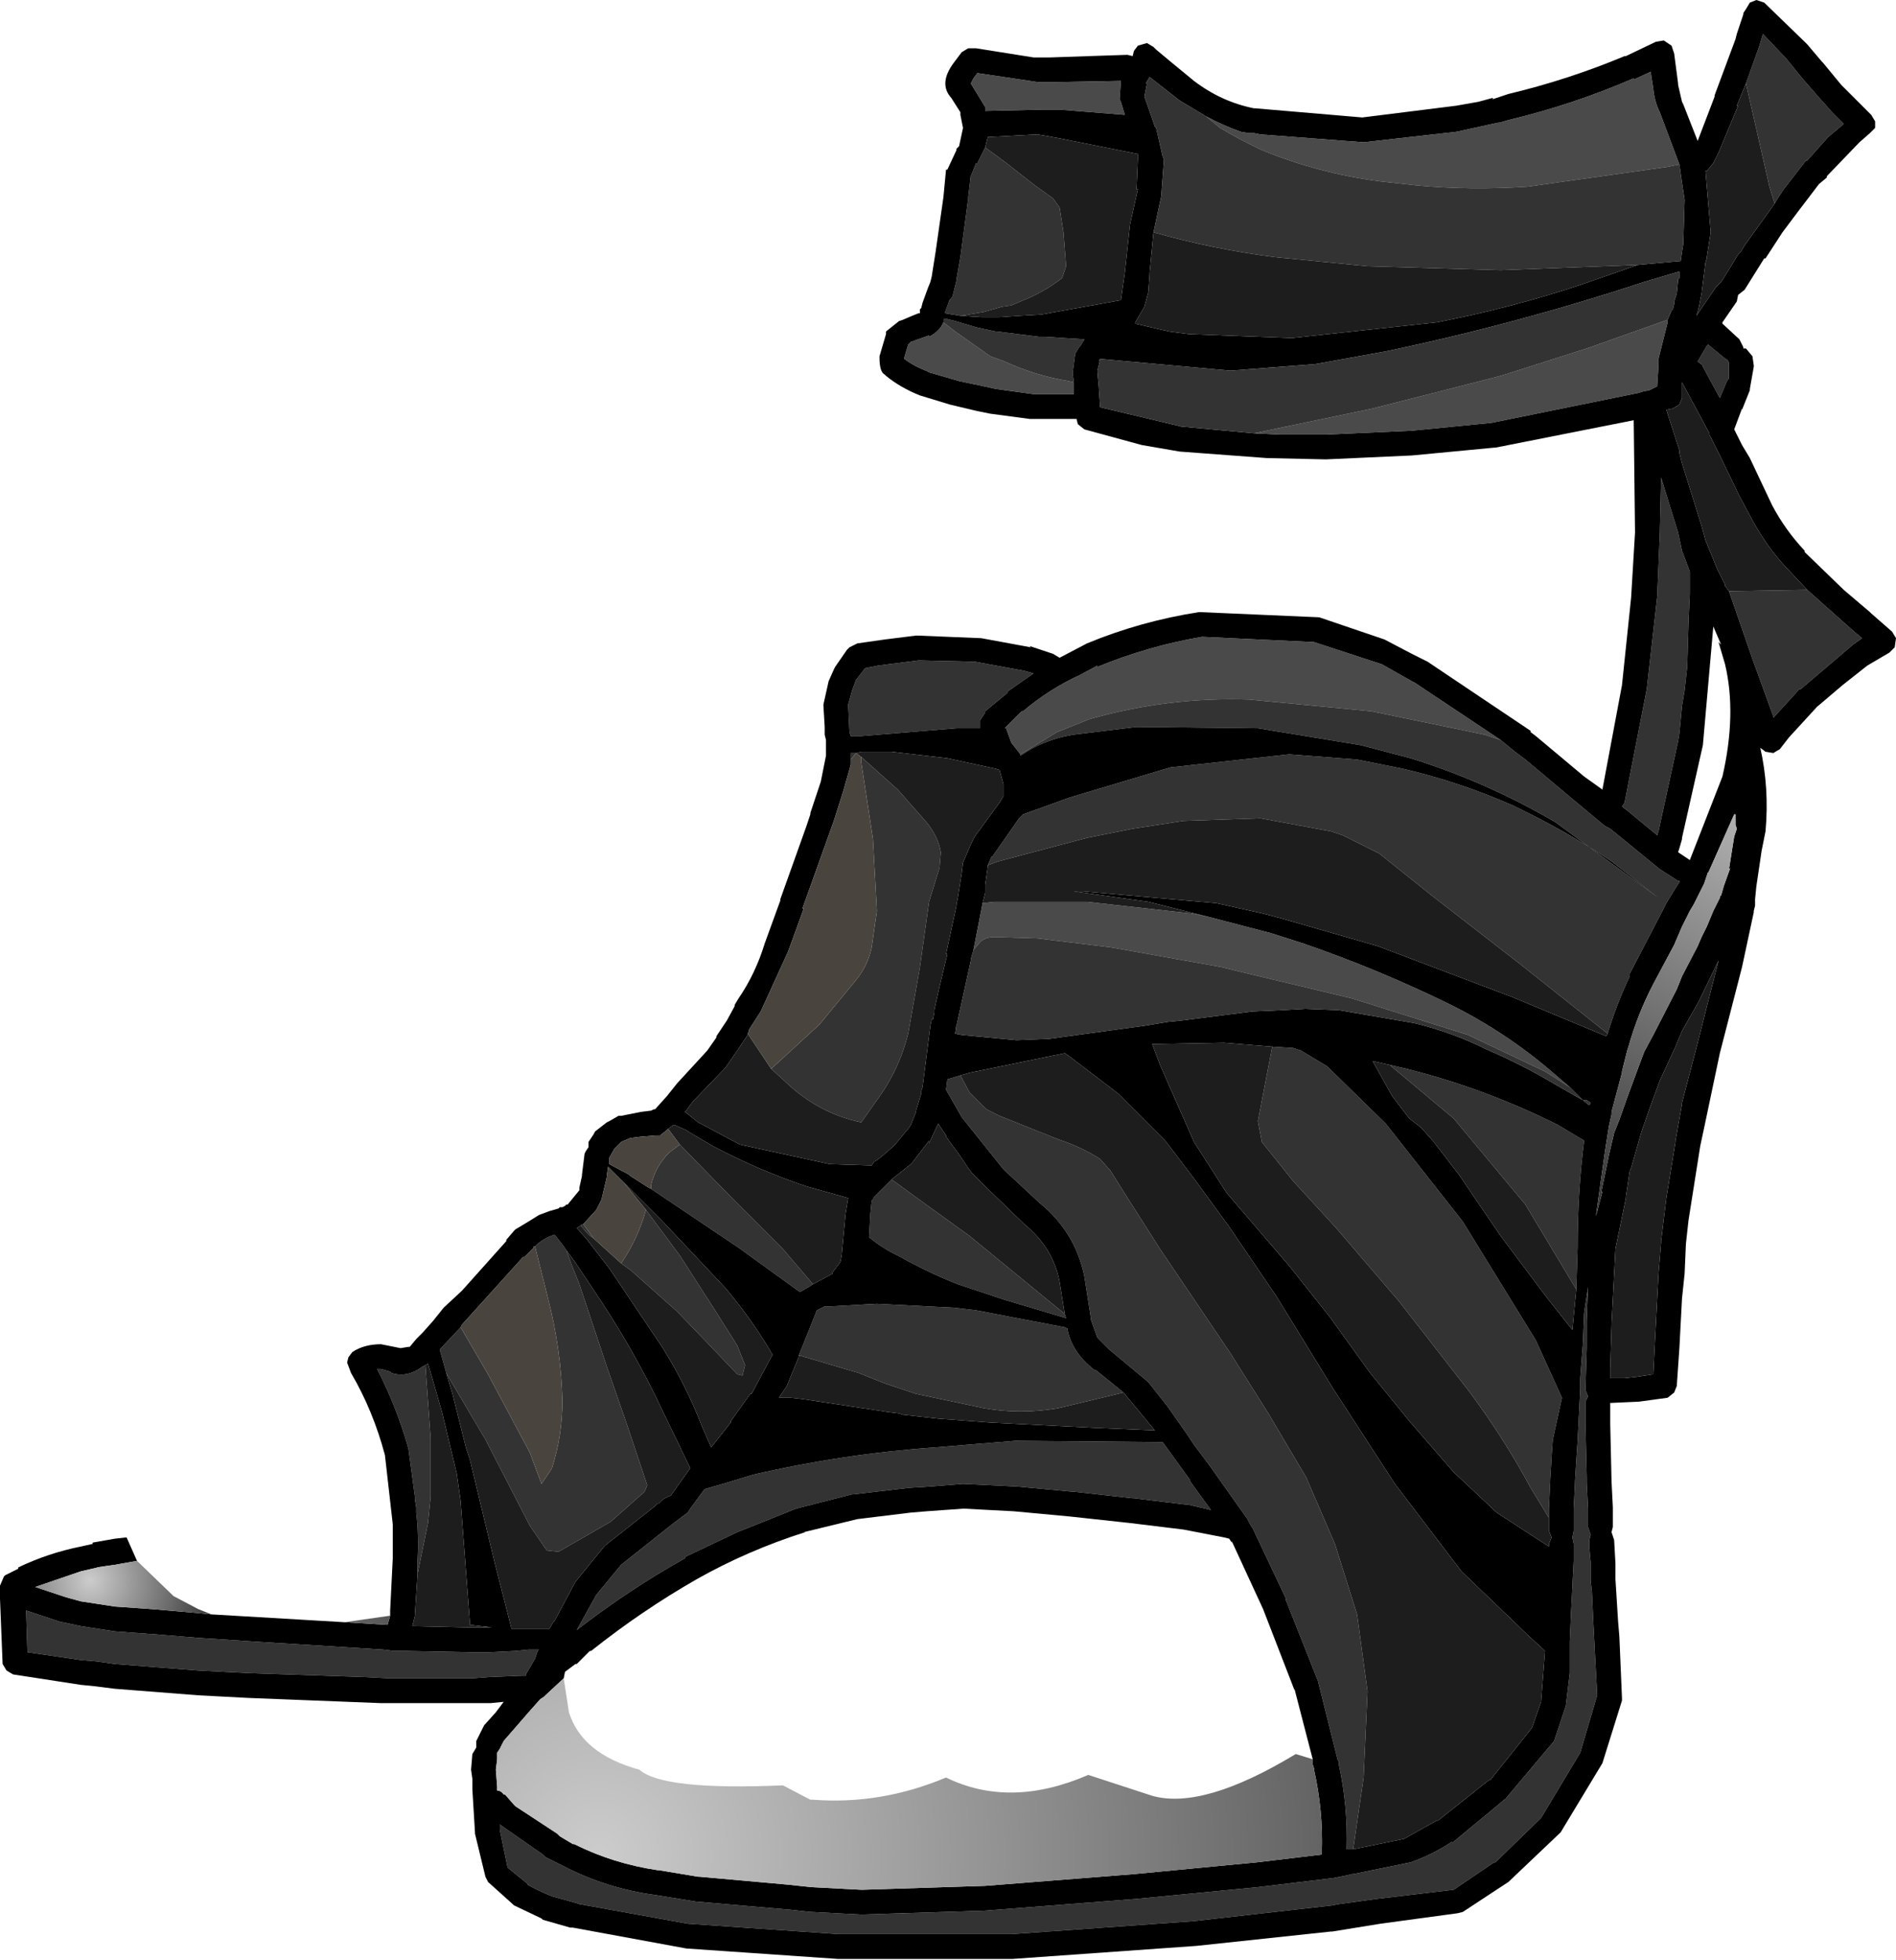 <?xml version="1.0" encoding="UTF-8" standalone="no"?>
<svg xmlns:xlink="http://www.w3.org/1999/xlink" height="75.1px" width="72.65px" xmlns="http://www.w3.org/2000/svg">
  <g transform="matrix(1.0, 0.0, 0.0, 1.0, 36.3, 37.55)">
    <path d="M-15.8 10.2 Q-15.5 9.9 -15.05 9.75 L-14.7 10.2 -14.6 10.35 -14.4 10.9 -14.1 11.65 -13.05 14.8 -12.25 17.1 -11.5 19.35 -11.6 19.6 -12.9 20.75 -14.9 21.9 -15.35 21.85 -16.0 20.9 -17.7 17.6 -19.0 15.4 -19.2 15.05 -19.45 14.15 -18.65 13.3 -17.6 15.1 -16.0 18.1 -15.55 19.3 -15.15 18.7 Q-14.75 17.45 -14.75 16.1 -14.8 14.15 -15.3 12.2 L-15.8 10.2 M-20.3 22.75 L-20.3 22.2 Q-20.25 21.25 -20.35 20.4 L-20.35 20.2 -20.4 19.9 -20.4 19.85 -20.4 19.8 -20.65 17.95 Q-21.1 16.35 -21.85 14.9 L-21.7 14.9 -21.35 15.0 -21.3 15.05 Q-20.7 15.25 -20.1 14.8 L-20.0 14.75 -19.8 17.55 -19.8 19.8 -19.9 20.8 -20.3 22.75 M-25.65 25.4 L-25.6 25.4 -21.6 25.65 -21.2 25.7 -20.75 25.7 -18.25 25.75 -17.55 25.75 -16.55 25.7 -16.05 25.65 -15.65 25.65 -15.7 25.7 -15.8 26.0 -16.15 26.6 -16.15 26.65 -16.3 26.65 -17.55 26.7 -18.2 26.75 -20.3 26.75 -21.4 26.75 -22.35 26.7 -26.75 26.55 -28.7 26.45 -31.9 26.2 -32.6 26.1 -33.2 26.05 -35.25 25.75 -35.3 24.15 -33.95 24.6 -33.9 24.6 -33.2 24.75 -31.9 24.95 -30.55 25.05 -30.5 25.05 -28.7 25.2 -25.65 25.4 M-17.15 32.35 L-15.5 33.5 -15.45 33.55 -15.4 33.6 -14.7 33.95 Q-13.05 34.8 -11.2 35.05 L-9.65 35.3 -6.2 35.6 -6.15 35.6 -5.25 35.7 -5.2 35.7 -3.3 35.8 1.45 35.65 7.25 35.2 11.9 34.75 14.8 34.4 15.3 34.3 15.5 34.25 15.55 34.25 17.75 33.8 Q18.6 33.5 19.35 33.0 L19.35 33.05 21.4 31.35 23.25 29.15 23.7 27.8 23.85 26.55 23.85 25.35 23.9 24.2 23.95 23.25 23.95 23.2 24.0 22.25 24.0 22.1 24.0 22.0 24.0 21.6 23.95 21.35 24.0 21.1 24.0 20.25 24.05 19.25 24.05 19.2 24.1 18.4 24.15 17.65 24.25 15.65 24.25 15.6 24.25 15.3 24.25 15.25 24.35 13.95 24.4 12.75 24.55 11.75 24.5 13.05 24.5 13.2 24.5 14.1 24.45 15.7 24.55 15.95 24.45 16.15 24.45 17.0 24.5 19.05 24.5 19.2 24.5 19.25 24.55 20.25 24.55 20.3 24.55 20.95 24.65 21.25 24.6 21.45 24.6 21.75 24.65 22.3 24.65 22.65 24.65 22.95 24.65 23.0 24.7 23.45 24.75 24.55 24.9 27.4 24.25 29.6 22.75 32.1 21.0 33.8 20.95 33.8 19.4 34.85 16.45 35.2 15.0 35.4 14.75 35.45 9.45 36.05 2.45 36.55 -4.15 36.55 -9.95 36.15 -14.1 35.4 -14.25 35.35 -15.15 35.1 Q-15.65 34.9 -16.1 34.65 L-16.05 34.65 -16.85 34.0 -17.15 32.55 -17.15 32.35 M30.6 -34.35 L31.1 -35.75 31.25 -36.25 32.15 -35.3 32.8 -34.5 33.5 -33.7 33.55 -33.65 33.9 -33.25 34.35 -32.8 33.75 -32.3 32.95 -31.4 32.9 -31.4 32.05 -30.3 31.85 -30.0 31.7 -29.75 31.5 -30.4 30.6 -34.35 M29.15 -24.35 L29.75 -23.85 29.9 -23.75 29.95 -23.65 29.95 -23.55 29.95 -23.5 29.95 -23.35 29.95 -23.05 29.9 -23.0 29.85 -22.9 29.6 -22.3 28.95 -23.5 28.95 -23.55 28.75 -23.7 29.1 -24.3 29.15 -24.35 M32.95 -14.95 L34.75 -13.35 35.05 -13.1 34.7 -12.85 33.7 -12.0 32.7 -11.15 32.65 -11.15 31.65 -10.05 31.65 -10.1 30.85 -12.3 29.95 -14.9 32.95 -14.95 M28.45 -15.65 L28.45 -14.8 28.4 -13.7 28.35 -12.0 28.25 -11.1 28.15 -10.5 28.05 -9.45 28.0 -9.15 27.25 -5.7 27.2 -5.55 26.05 -6.5 25.85 -6.65 25.95 -6.8 26.8 -11.15 27.2 -14.7 27.3 -17.1 27.35 -19.25 28.0 -17.15 28.15 -16.45 28.45 -15.65 M21.2 -9.2 L21.75 -8.75 22.15 -8.45 24.0 -6.9 25.2 -5.9 25.4 -5.8 27.3 -4.25 28.0 -3.8 28.05 -3.8 28.05 -3.75 27.95 -3.6 27.55 -2.95 27.5 -2.85 27.4 -2.65 26.15 -0.25 26.15 -0.15 Q25.65 0.9 25.3 2.05 L21.9 -0.65 18.55 -3.25 16.55 -4.85 15.15 -5.55 14.7 -5.7 12.0 -6.2 9.05 -6.1 7.1 -5.8 5.35 -5.45 1.95 -4.55 1.55 -4.4 1.7 -4.75 1.7 -4.7 2.75 -6.2 2.9 -6.35 4.7 -7.0 8.55 -8.15 13.1 -8.65 15.7 -8.45 17.45 -8.1 Q19.6 -7.6 21.65 -6.7 23.65 -5.75 25.45 -4.55 L27.25 -3.15 23.3 -6.05 Q20.65 -7.6 17.75 -8.5 L15.85 -9.0 11.9 -9.65 7.25 -9.7 4.8 -9.4 4.55 -9.35 Q3.85 -9.2 3.2 -8.85 L2.8 -8.6 2.8 -8.65 3.05 -8.8 4.2 -9.5 5.45 -10.0 Q8.45 -10.85 11.55 -10.75 L16.25 -10.3 20.6 -9.4 21.2 -9.2 M24.35 4.6 L24.5 4.6 24.65 4.7 24.6 4.8 24.35 4.6 M16.95 3.25 L17.4 3.35 Q20.5 4.1 23.4 5.55 L24.4 6.15 Q24.15 8.1 24.15 10.25 L24.1 11.85 22.15 8.6 19.4 5.3 16.95 3.25 M0.5 -25.45 L-0.1 -25.55 0.1 -26.1 0.1 -26.05 0.2 -26.2 0.35 -26.8 0.35 -26.85 0.5 -27.7 0.8 -29.95 0.8 -30.0 0.9 -30.85 0.9 -30.8 1.1 -31.3 1.15 -31.3 1.45 -31.9 2.2 -31.35 3.35 -30.45 4.05 -29.95 4.3 -29.6 4.45 -28.65 4.55 -27.35 4.4 -26.9 Q3.7 -26.35 2.8 -26.0 L2.45 -25.85 2.1 -25.8 1.4 -25.6 1.1 -25.55 0.5 -25.45 M-0.15 -25.2 L-0.15 -25.25 -0.15 -25.3 -0.1 -25.35 0.3 -25.25 1.15 -25.0 1.85 -24.85 1.9 -24.85 3.5 -24.65 3.7 -24.65 5.25 -24.55 5.1 -24.3 5.05 -24.25 4.9 -24.0 4.8 -23.25 4.85 -22.9 4.65 -22.95 Q3.4 -23.15 2.2 -23.7 L1.65 -23.9 0.3 -24.85 -0.15 -25.2 M-1.1 -12.25 L1.05 -12.2 2.95 -11.85 3.3 -11.75 2.3 -11.05 2.3 -11.0 1.45 -10.3 1.45 -10.25 1.25 -9.95 1.25 -9.65 0.5 -9.65 0.35 -9.65 -3.3 -9.35 -3.65 -9.35 -3.7 -9.35 -3.75 -9.5 -3.8 -10.55 -3.65 -11.1 -3.5 -11.5 -3.15 -11.95 -2.65 -12.05 -1.1 -12.25 M-3.7 -8.45 L-3.7 -8.7 -3.5 -8.7 -3.7 -8.45 M-3.3 -8.55 L-1.9 -7.3 -0.8 -6.05 Q-0.35 -5.5 -0.25 -4.9 L-0.3 -4.3 -0.7 -3.0 -1.05 -0.5 -1.5 2.05 Q-1.85 3.45 -2.7 4.6 L-3.3 5.45 Q-4.95 5.1 -6.2 3.9 L-6.75 3.4 -4.9 1.7 -3.5 0.0 Q-3.05 -0.55 -2.9 -1.25 L-2.7 -2.65 -2.85 -5.4 -3.3 -8.35 -3.3 -8.55 M-5.15 11.65 L-5.3 11.75 -5.65 11.95 -8.0 10.25 -11.35 8.0 -11.35 7.85 Q-11.2 7.15 -10.65 6.6 L-10.25 6.3 -8.25 8.35 -6.3 10.3 -5.15 11.65 M-14.05 9.4 L-14.0 9.35 -13.95 9.35 -13.55 9.9 -13.75 9.75 -14.05 9.4 M-12.5 10.85 Q-11.85 9.9 -11.55 8.8 L-10.25 10.55 -8.9 12.65 -8.05 14.0 -7.75 14.75 -7.85 15.15 -8.05 15.1 -9.1 14.0 -10.35 12.7 -12.15 11.1 -12.5 10.85 M4.5 12.8 L4.55 12.95 2.2 12.25 0.4 11.65 Q-0.75 11.2 -1.9 10.55 -2.45 10.3 -3.0 9.85 L-2.95 8.95 -2.9 8.45 -2.85 8.4 -2.8 8.3 -2.2 7.7 -2.15 7.65 -2.05 7.7 -0.95 8.5 0.85 9.8 4.45 12.75 4.5 12.8 M0.5 3.65 L0.85 4.3 1.5 4.95 2.0 5.2 4.25 6.1 Q5.15 6.4 5.85 6.85 L6.25 7.3 6.75 8.1 8.15 10.3 10.85 14.3 12.3 16.6 13.75 19.05 14.85 21.6 15.7 24.3 16.1 27.25 15.95 30.55 15.55 33.3 15.4 33.3 15.3 33.3 Q15.35 31.65 15.0 30.05 L15.0 29.95 14.95 29.85 14.2 26.85 12.95 23.7 13.0 23.75 11.7 21.0 11.6 20.85 11.55 20.75 11.5 20.65 10.05 18.6 9.45 17.8 9.15 17.35 8.45 16.35 7.7 15.4 6.2 14.15 5.75 13.7 5.55 13.15 5.5 13.0 5.5 12.95 5.25 11.35 Q4.9 9.65 3.55 8.55 L2.15 7.25 0.75 5.5 0.55 5.25 -0.05 4.2 0.0 3.8 0.5 3.65 M12.45 2.55 L13.25 2.6 13.55 2.7 14.55 3.3 16.8 5.5 19.75 9.25 22.55 13.8 23.55 16.0 23.2 17.6 23.15 18.3 23.15 18.35 23.1 19.15 23.1 19.2 23.05 20.25 23.05 20.6 22.35 19.45 Q21.3 17.5 19.95 15.7 L17.3 12.3 14.9 9.5 13.25 7.7 12.05 6.2 11.9 5.4 12.45 2.55 M-5.7 14.4 L-5.0 12.65 -4.9 12.6 -4.7 12.5 -4.5 12.5 -2.7 12.4 0.25 12.55 1.1 12.65 4.5 13.3 4.6 13.35 Q4.75 14.25 5.65 14.95 L5.7 14.95 6.75 15.8 4.25 16.4 Q2.8 16.65 1.4 16.4 L-1.2 15.85 -2.4 15.45 -3.4 15.05 -5.6 14.4 -5.7 14.4 M4.8 19.6 L2.65 19.4 0.6 19.3 -0.65 19.4 -1.45 19.45 -3.6 19.7 -3.65 19.7 -5.8 20.25 -8.05 21.15 -10.05 22.1 -10.05 22.15 Q-12.2 23.35 -14.2 24.9 L-13.45 23.55 -12.5 22.4 -10.55 20.85 -9.95 20.4 -9.85 20.25 -9.45 19.7 -9.3 19.5 -8.6 19.3 -7.45 18.95 Q-4.0 18.15 -0.45 17.9 L2.6 17.65 8.25 17.7 9.3 19.15 9.3 19.2 10.1 20.3 9.25 20.1 9.2 20.1 7.15 19.85 7.1 19.85 4.85 19.6 4.8 19.6" fill="#333333" fill-rule="evenodd" stroke="none"/>
    <path d="M-21.35 24.35 L-21.35 24.15 -21.25 22.15 -21.25 20.85 -21.55 18.2 Q-22.0 16.5 -22.85 15.05 L-23.0 14.65 -22.95 14.45 -22.8 14.25 Q-22.35 13.95 -21.7 13.95 L-20.95 14.1 -20.65 14.05 -20.6 14.05 -20.35 13.75 -20.3 13.7 -20.1 13.5 -19.7 13.05 -19.3 12.55 -18.6 11.9 -16.9 10.0 -16.9 9.95 -16.6 9.6 -16.55 9.55 -16.05 9.25 -15.65 9.0 -15.25 8.85 -14.9 8.75 -14.85 8.7 -14.75 8.7 -14.65 8.65 -14.6 8.6 -14.55 8.6 -14.1 8.05 -14.1 7.95 -14.0 7.5 -14.0 7.45 -13.9 6.65 -13.85 6.55 -13.75 6.4 -13.75 6.2 -13.55 5.9 -13.5 5.8 -13.05 5.45 -12.95 5.4 -12.6 5.2 -12.5 5.2 -11.75 5.05 -11.35 5.0 -11.25 4.95 -11.2 4.95 -10.75 4.45 -10.35 3.95 -9.2 2.7 -8.85 2.2 -8.85 2.15 -8.45 1.55 -8.15 1.0 -8.15 0.95 -8.0 0.7 Q-7.35 -0.25 -7.0 -1.4 L-6.4 -3.05 -6.4 -3.1 -5.4 -5.9 -5.25 -6.35 -5.25 -6.4 -4.85 -7.6 -4.65 -8.6 -4.65 -8.7 -4.65 -9.2 -4.7 -9.4 -4.7 -9.7 -4.75 -10.55 -4.55 -11.45 -4.35 -11.9 -4.3 -12.0 -3.85 -12.65 -3.8 -12.7 -3.75 -12.75 -3.45 -12.9 -2.4 -13.05 -1.2 -13.2 -1.15 -13.2 1.3 -13.1 3.2 -12.75 3.15 -12.8 4.05 -12.5 4.3 -12.35 5.35 -12.9 Q7.4 -13.75 9.65 -14.1 L14.25 -13.9 16.75 -13.05 17.8 -12.5 18.4 -12.2 22.35 -9.55 22.35 -9.5 22.55 -9.35 24.4 -7.8 25.1 -7.3 25.85 -11.3 26.2 -14.65 26.35 -17.15 26.3 -21.45 21.0 -20.4 20.95 -20.4 17.8 -20.1 14.5 -19.95 12.25 -20.0 8.9 -20.25 7.45 -20.5 5.25 -21.1 5.0 -21.3 4.95 -21.5 4.9 -21.5 3.85 -21.5 3.15 -21.5 1.65 -21.7 1.15 -21.8 0.1 -22.05 -1.05 -22.4 Q-1.8 -22.7 -2.35 -23.15 L-2.4 -23.2 Q-2.6 -23.3 -2.6 -23.85 L-2.6 -23.9 -2.35 -24.75 -2.35 -24.85 -1.85 -25.25 -1.7 -25.3 -1.35 -25.45 -1.1 -25.55 -1.05 -25.55 -1.05 -25.7 -1.0 -25.75 -0.95 -25.95 -0.75 -26.5 -0.65 -26.75 -0.6 -26.95 -0.45 -27.9 -0.15 -30.0 -0.05 -31.05 0.0 -31.05 0.35 -31.8 0.35 -31.85 0.45 -31.95 0.6 -32.65 0.5 -33.15 0.5 -33.25 0.15 -33.8 Q-0.35 -34.35 0.25 -35.15 L0.55 -35.55 0.8 -35.7 1.1 -35.7 3.3 -35.35 3.95 -35.35 6.9 -35.45 7.1 -35.4 7.15 -35.6 7.3 -35.8 7.65 -35.9 7.9 -35.75 8.0 -35.65 8.6 -35.15 9.45 -34.45 Q10.5 -33.65 11.75 -33.4 L11.8 -33.4 15.9 -33.05 19.5 -33.5 20.35 -33.65 20.9 -33.8 20.9 -33.75 21.5 -33.95 Q23.8 -34.5 25.95 -35.4 L26.0 -35.4 27.15 -35.95 27.45 -36.0 27.75 -35.8 27.85 -35.5 28.0 -34.35 28.0 -34.3 28.15 -33.65 28.2 -33.55 28.75 -32.15 29.4 -33.85 29.4 -33.9 30.2 -36.05 30.25 -36.25 30.5 -37.0 30.5 -37.05 30.6 -37.2 30.75 -37.45 31.0 -37.55 31.3 -37.45 32.9 -35.9 32.95 -35.85 33.5 -35.2 33.55 -35.15 34.25 -34.3 35.4 -33.15 35.55 -32.9 35.55 -32.65 35.35 -32.45 34.95 -32.1 33.7 -30.8 33.7 -30.75 33.4 -30.5 32.6 -29.45 32.0 -28.65 31.35 -27.65 31.3 -27.65 30.55 -26.45 30.3 -26.25 30.25 -26.0 29.7 -25.2 29.7 -25.15 30.35 -24.55 30.5 -24.25 30.5 -24.2 30.6 -24.2 30.85 -23.9 30.9 -23.55 30.9 -23.5 30.75 -22.65 30.75 -22.6 30.45 -21.85 30.45 -21.9 30.15 -21.1 30.45 -20.5 30.75 -20.0 31.6 -18.2 Q32.1 -17.25 32.85 -16.45 L32.85 -16.4 34.35 -14.95 35.35 -14.1 35.4 -14.05 36.2 -13.35 36.35 -13.1 36.3 -12.75 36.1 -12.55 35.25 -12.05 34.3 -11.3 33.3 -10.45 33.35 -10.5 32.25 -9.3 31.9 -8.85 31.65 -8.7 31.35 -8.75 31.15 -8.9 Q31.5 -7.35 31.35 -5.7 L31.2 -4.95 31.0 -3.6 30.95 -3.1 30.95 -2.85 30.9 -2.65 30.9 -2.6 30.45 -0.5 29.6 2.8 29.0 5.65 28.85 6.35 28.4 9.2 28.3 10.1 28.25 11.25 28.15 12.2 28.05 14.1 27.95 15.55 27.85 15.8 27.6 16.0 26.5 16.15 25.4 16.2 25.4 17.0 25.45 19.2 25.5 20.2 25.5 20.25 25.5 20.95 25.45 21.15 25.55 21.45 25.6 22.35 25.6 22.6 25.6 22.65 25.6 22.95 25.7 24.55 25.75 25.15 25.85 27.5 25.85 27.6 25.1 30.0 23.5 32.65 21.5 34.55 19.75 35.7 19.55 35.75 16.6 36.15 14.75 36.45 14.7 36.45 9.55 37.0 2.5 37.5 -4.2 37.5 -10.0 37.1 -14.35 36.3 -14.45 36.3 -15.5 36.0 -15.55 35.95 -16.6 35.45 -17.6 34.55 -17.7 34.35 -18.1 32.7 -18.1 32.65 -18.2 31.0 -18.2 30.95 -18.2 30.6 -18.25 30.25 -18.2 29.65 -18.05 29.4 -18.05 29.15 -17.75 28.55 -17.3 28.05 -17.0 27.65 -17.5 27.7 -18.25 27.7 -20.3 27.7 -21.7 27.7 -26.8 27.5 -28.7 27.4 -31.9 27.15 -32.7 27.05 -33.2 27.0 -35.8 26.6 -36.05 26.45 -36.2 26.2 -36.3 23.7 -36.3 23.65 -36.3 23.25 -36.3 23.2 -36.15 22.85 -36.1 22.8 -35.6 22.55 -35.6 22.5 Q-34.45 21.95 -33.2 21.7 L-32.75 21.6 -32.75 21.55 -31.9 21.4 -31.45 21.35 -31.05 22.25 -31.9 22.4 -32.6 22.5 -32.55 22.5 -33.2 22.65 -34.95 23.25 -33.75 23.65 -33.2 23.8 -31.9 24.0 -30.45 24.1 -28.7 24.25 -28.2 24.3 -23.1 24.6 -21.45 24.7 -21.35 24.35 M-15.8 10.2 L-15.85 10.2 -15.85 10.25 -16.2 10.6 -16.25 10.6 -18.6 13.2 -18.65 13.3 -19.45 14.15 -19.2 15.05 -18.95 15.9 -18.45 17.9 -18.3 18.35 -17.35 22.3 -16.7 24.85 -15.25 24.85 -15.1 24.6 -15.05 24.55 -14.25 23.05 -13.15 21.7 -13.1 21.65 -11.2 20.15 -11.1 20.05 -11.05 20.05 Q-10.9 19.85 -10.6 19.75 L-9.85 18.7 -11.25 15.8 Q-12.25 13.8 -13.5 11.95 L-14.3 10.75 -14.6 10.35 -14.7 10.2 -15.05 9.75 Q-15.5 9.9 -15.8 10.2 M-20.0 14.75 L-20.1 14.8 Q-20.7 15.25 -21.3 15.05 L-21.35 15.0 -21.7 14.9 -21.85 14.9 Q-21.1 16.35 -20.65 17.95 L-20.4 19.8 -20.4 19.85 -20.4 19.9 -20.35 20.2 -20.35 20.4 Q-20.25 21.25 -20.3 22.2 L-20.3 22.75 -20.4 24.3 -20.4 24.35 -20.5 24.75 -18.3 24.8 -17.55 24.8 -17.45 24.8 -18.3 24.7 -18.3 24.55 -18.65 19.95 -18.8 18.9 -19.35 16.6 -19.75 15.2 -19.9 14.7 -20.0 14.75 M-25.65 25.4 L-28.7 25.2 -30.5 25.05 -30.55 25.05 -31.9 24.95 -33.2 24.75 -33.9 24.6 -33.95 24.6 -35.3 24.15 -35.25 25.75 -33.2 26.05 -32.6 26.1 -31.9 26.2 -28.7 26.45 -26.75 26.55 -22.35 26.7 -21.4 26.75 -20.3 26.75 -18.2 26.75 -17.55 26.7 -16.3 26.65 -16.15 26.65 -16.15 26.6 -15.8 26.0 -15.7 25.7 -15.65 25.65 -16.05 25.65 -16.55 25.7 -17.55 25.75 -18.25 25.75 -20.75 25.7 -21.2 25.7 -21.6 25.65 -25.6 25.4 -25.65 25.4 M-14.7 26.75 L-15.4 27.4 -15.45 27.45 -15.6 27.55 -16.0 28.0 -17.0 29.15 -17.15 29.45 -17.25 29.6 -17.25 29.85 -17.3 30.25 -17.25 30.9 -17.25 30.95 -17.25 31.05 Q-17.1 31.05 -17.0 31.2 L-16.95 31.2 -16.6 31.6 -16.55 31.65 -14.95 32.7 -14.85 32.8 -14.35 33.1 -14.3 33.1 Q-12.8 33.85 -11.1 34.1 L-11.05 34.1 -9.55 34.35 -9.5 34.35 -6.15 34.65 -5.2 34.75 -3.3 34.85 -3.25 34.85 1.45 34.7 7.15 34.25 11.85 33.8 14.35 33.5 14.35 33.4 Q14.4 31.8 14.05 30.25 L14.05 30.2 14.0 30.05 14.0 29.85 13.3 27.15 13.3 27.2 12.1 24.1 10.9 21.5 10.9 21.55 10.8 21.4 10.6 21.35 9.05 21.05 7.0 20.8 4.7 20.55 2.55 20.35 0.65 20.25 0.6 20.25 -0.8 20.35 -1.4 20.4 -3.45 20.65 -5.5 21.15 -5.45 21.15 Q-7.65 21.85 -9.6 22.95 -11.7 24.15 -13.65 25.7 L-13.7 25.7 -14.2 26.2 -14.25 26.2 -14.65 26.5 -14.7 26.75 M31.7 -29.75 L31.85 -30.0 32.05 -30.3 32.9 -31.4 32.95 -31.4 33.75 -32.3 34.35 -32.8 33.9 -33.25 33.55 -33.65 33.5 -33.7 32.8 -34.5 32.15 -35.3 31.25 -36.25 31.1 -35.75 30.6 -34.35 30.25 -33.5 30.3 -33.5 29.55 -31.7 29.35 -31.3 29.1 -31.0 29.05 -31.0 29.25 -28.65 29.1 -27.7 29.1 -27.65 29.05 -27.5 28.95 -26.7 28.9 -26.3 28.8 -25.8 28.75 -25.6 28.7 -25.45 29.45 -26.55 29.65 -26.75 29.75 -26.9 30.3 -27.8 30.4 -27.9 30.55 -28.15 31.7 -29.75 M-17.15 32.35 L-17.15 32.55 -16.85 34.0 -16.05 34.65 -16.1 34.65 Q-15.65 34.9 -15.15 35.1 L-14.25 35.35 -14.1 35.4 -9.95 36.15 -4.15 36.55 2.45 36.55 9.45 36.05 14.75 35.45 15.0 35.4 16.45 35.2 19.4 34.85 20.95 33.8 21.0 33.8 22.75 32.1 24.25 29.6 24.9 27.4 24.75 24.55 24.7 23.45 24.65 23.0 24.65 22.95 24.65 22.65 24.65 22.3 24.6 21.75 24.6 21.45 24.65 21.25 24.55 20.95 24.55 20.3 24.55 20.25 24.5 19.25 24.5 19.2 24.5 19.05 24.45 17.0 24.45 16.15 24.55 15.95 24.45 15.7 24.5 14.1 24.5 13.2 24.5 13.05 24.55 11.75 24.4 12.75 24.35 13.95 24.25 15.25 24.25 15.3 24.25 15.6 24.25 15.65 24.15 17.65 24.1 18.4 24.05 19.2 24.05 19.25 24.0 20.25 24.0 21.1 23.95 21.35 24.0 21.6 24.0 22.0 24.0 22.1 24.0 22.25 23.95 23.2 23.95 23.25 23.9 24.2 23.85 25.35 23.85 26.55 23.7 27.8 23.25 29.15 21.4 31.35 19.35 33.05 19.35 33.0 Q18.6 33.5 17.75 33.8 L15.55 34.25 15.5 34.25 15.3 34.3 14.8 34.4 11.9 34.75 7.25 35.2 1.45 35.65 -3.3 35.8 -5.2 35.7 -5.25 35.7 -6.15 35.6 -6.2 35.6 -9.65 35.3 -11.2 35.05 Q-13.05 34.8 -14.7 33.95 L-15.4 33.6 -15.45 33.55 -15.5 33.5 -17.15 32.35 M28.05 -31.25 L27.3 -33.25 Q27.1 -33.65 27.05 -34.15 L26.95 -34.8 26.3 -34.5 26.3 -34.55 Q24.0 -33.55 21.5 -32.95 L21.15 -32.85 21.1 -32.85 19.5 -32.5 15.95 -32.1 12.0 -32.4 11.75 -32.45 11.65 -32.45 11.55 -32.45 11.25 -32.5 Q10.55 -32.75 9.9 -33.1 L8.9 -33.7 7.75 -34.6 7.6 -34.35 7.65 -34.35 7.55 -33.85 7.85 -33.0 7.95 -32.7 8.0 -32.65 8.25 -31.55 8.3 -31.45 8.2 -30.1 8.2 -30.05 7.9 -28.65 7.75 -27.1 7.75 -27.05 7.7 -26.35 7.55 -25.8 7.2 -25.2 7.2 -25.15 8.5 -24.85 9.25 -24.75 13.2 -24.6 18.75 -25.2 Q21.6 -25.75 24.3 -26.65 L26.45 -27.4 28.1 -27.55 28.15 -27.9 28.2 -28.2 28.25 -29.9 28.15 -30.55 28.05 -31.25 M27.6 -25.3 L27.75 -25.65 27.8 -25.7 27.85 -25.9 27.85 -26.0 27.95 -26.3 28.0 -26.8 28.0 -26.85 28.05 -26.9 28.05 -27.15 26.7 -26.75 Q21.85 -25.15 16.85 -24.1 L14.1 -23.6 10.85 -23.35 5.85 -23.8 5.8 -23.7 5.85 -23.75 5.75 -23.35 5.75 -23.3 5.8 -22.75 5.85 -22.0 5.85 -21.95 9.0 -21.2 9.05 -21.2 11.75 -20.95 12.75 -20.9 14.5 -20.9 17.8 -21.05 20.85 -21.35 26.5 -22.5 26.65 -22.55 26.9 -22.6 27.2 -22.75 27.25 -23.55 27.25 -23.7 27.25 -23.8 27.6 -25.2 27.6 -25.3 M29.15 -24.35 L29.1 -24.3 28.75 -23.7 28.95 -23.55 28.95 -23.5 29.6 -22.3 29.85 -22.9 29.9 -23.0 29.95 -23.05 29.95 -23.35 29.95 -23.5 29.95 -23.55 29.95 -23.65 29.9 -23.75 29.75 -23.85 29.15 -24.35 M32.95 -14.95 L32.15 -15.8 Q31.35 -16.65 30.75 -17.8 L30.35 -18.55 29.6 -20.1 29.2 -20.9 29.2 -20.95 28.15 -22.9 28.15 -22.35 28.15 -22.3 28.05 -22.05 27.8 -21.9 27.55 -21.85 28.05 -20.3 28.05 -20.2 28.15 -19.8 28.9 -17.4 29.05 -16.85 29.5 -15.75 29.75 -15.25 29.8 -15.15 29.8 -15.1 29.95 -14.9 30.85 -12.3 31.65 -10.1 31.65 -10.05 32.65 -11.15 32.7 -11.15 33.7 -12.0 34.7 -12.85 35.05 -13.1 34.75 -13.35 32.95 -14.95 M28.45 -15.65 L28.15 -16.45 28.0 -17.15 27.35 -19.25 27.3 -17.1 27.2 -14.7 26.8 -11.15 25.95 -6.8 25.85 -6.65 26.05 -6.5 27.2 -5.55 27.25 -5.7 28.0 -9.15 28.05 -9.45 28.15 -10.5 28.25 -11.1 28.35 -12.0 28.4 -13.7 28.45 -14.8 28.45 -15.65 M29.65 -12.85 L29.35 -13.55 28.95 -9.0 28.15 -5.45 28.15 -5.4 28.05 -5.05 28.0 -4.9 28.15 -4.8 28.45 -4.6 29.7 -7.8 Q30.25 -10.2 29.8 -12.1 L29.55 -12.95 29.65 -12.85 M25.3 2.05 Q25.65 0.9 26.15 -0.15 L26.15 -0.25 27.4 -2.65 27.5 -2.85 27.55 -2.95 27.95 -3.6 28.05 -3.75 28.05 -3.8 28.0 -3.8 27.3 -4.25 25.4 -5.8 25.2 -5.9 24.0 -6.9 22.15 -8.45 21.75 -8.75 21.2 -9.2 17.9 -11.4 17.8 -11.45 16.65 -12.1 14.05 -12.95 9.8 -13.15 9.75 -13.15 Q7.7 -12.8 5.75 -12.0 L5.75 -12.05 5.1 -11.7 Q3.9 -11.15 2.9 -10.3 L2.85 -10.3 2.2 -9.65 2.25 -9.65 2.45 -9.1 2.8 -8.65 2.8 -8.6 3.2 -8.85 Q3.85 -9.2 4.55 -9.35 L4.8 -9.4 7.25 -9.7 11.9 -9.65 15.85 -9.0 17.75 -8.5 Q20.65 -7.6 23.3 -6.05 L27.25 -3.15 25.45 -4.55 Q23.65 -5.75 21.65 -6.7 19.6 -7.6 17.45 -8.1 L15.7 -8.45 13.1 -8.65 8.55 -8.15 4.7 -7.0 2.9 -6.35 2.75 -6.2 1.7 -4.7 1.7 -4.75 1.55 -4.4 1.55 -4.35 1.45 -3.65 1.45 -3.35 1.4 -3.15 1.35 -2.95 1.0 -1.15 0.9 -0.8 0.9 -0.75 0.35 1.75 0.35 1.7 0.3 2.05 0.55 2.1 2.65 2.3 3.9 2.25 5.35 2.05 7.55 1.75 8.45 1.6 8.95 1.55 11.7 1.2 12.85 1.15 13.7 1.1 15.0 1.15 17.9 1.65 Q19.35 2.0 20.65 2.65 22.05 3.25 23.3 4.0 L24.35 4.6 23.85 4.1 23.15 3.5 Q21.4 2.0 19.3 0.95 16.55 -0.4 13.65 -1.4 L12.4 -1.8 10.1 -2.4 7.7 -3.0 4.85 -3.4 5.2 -3.4 10.3 -2.95 12.1 -2.55 12.85 -2.35 16.5 -1.3 21.65 0.65 25.25 2.15 25.3 2.05 M24.35 4.6 L24.6 4.8 24.65 4.7 24.5 4.6 24.35 4.6 M30.2 -6.25 L30.2 -6.45 30.2 -6.35 30.15 -6.35 29.15 -4.1 29.15 -4.15 29.0 -3.7 28.95 -3.6 28.6 -2.9 28.45 -2.65 28.25 -2.25 28.15 -2.05 27.85 -1.35 27.05 0.15 Q26.45 1.3 26.1 2.55 L26.05 2.7 25.85 3.5 25.85 3.55 25.45 5.05 25.45 5.0 25.45 5.15 25.35 5.6 25.2 6.55 24.85 9.05 25.1 8.1 25.05 8.15 25.3 6.95 25.35 6.7 25.55 5.85 25.75 5.35 26.05 4.5 26.55 3.15 26.7 2.75 27.05 2.1 27.95 0.35 28.15 -0.15 28.75 -1.3 28.9 -1.65 29.1 -2.05 29.35 -2.65 29.6 -3.15 29.6 -3.2 29.65 -3.25 29.75 -3.6 30.0 -4.3 29.95 -4.25 30.15 -5.5 30.25 -5.8 30.2 -5.95 30.2 -6.25 M28.8 0.8 L28.15 1.95 27.9 2.55 27.6 3.2 27.3 3.85 26.95 4.8 26.6 5.8 26.2 7.2 26.15 7.3 26.0 8.3 26.0 8.35 25.6 10.3 25.55 11.25 25.45 13.2 25.45 13.25 25.4 14.9 25.4 15.25 25.95 15.25 26.4 15.2 27.05 15.1 27.1 14.1 27.25 11.25 27.35 10.05 27.35 10.0 27.55 8.35 27.9 6.2 27.9 6.15 28.15 4.75 28.15 4.7 28.7 2.6 29.55 -0.75 28.8 0.8 M24.1 11.85 L24.15 10.25 Q24.15 8.1 24.4 6.15 L23.4 5.55 Q20.5 4.1 17.4 3.35 L16.95 3.25 16.3 3.1 16.35 3.2 17.05 4.45 17.7 5.3 18.15 5.65 18.6 6.15 19.6 7.45 21.2 9.8 23.0 12.2 23.95 13.4 24.1 11.85 M3.95 -34.4 L3.5 -34.4 1.15 -34.75 1.0 -34.55 0.9 -34.35 1.45 -33.45 1.45 -33.3 3.65 -33.35 4.3 -33.35 6.8 -33.15 6.65 -33.65 6.6 -33.75 6.65 -34.45 3.95 -34.4 M0.5 -25.45 L1.3 -25.4 1.95 -25.4 2.0 -25.4 2.75 -25.45 3.6 -25.5 6.65 -26.05 6.8 -27.1 7.0 -28.95 7.3 -30.3 7.25 -30.3 7.3 -31.45 7.3 -31.5 7.3 -31.65 4.3 -32.25 3.75 -32.35 3.45 -32.4 1.55 -32.3 1.45 -31.9 1.15 -31.3 1.1 -31.3 0.9 -30.8 0.9 -30.85 0.8 -30.0 0.8 -29.95 0.5 -27.7 0.35 -26.85 0.35 -26.8 0.2 -26.2 0.1 -26.05 0.1 -26.1 -0.1 -25.55 0.5 -25.45 M4.85 -22.9 L4.8 -23.25 4.9 -24.0 5.05 -24.25 5.1 -24.3 5.25 -24.55 3.7 -24.65 3.5 -24.65 1.9 -24.85 1.85 -24.85 1.15 -25.0 0.3 -25.25 -0.1 -25.35 -0.15 -25.3 -0.15 -25.25 -0.15 -25.2 Q-0.3 -24.85 -0.7 -24.65 L-0.7 -24.7 -1.4 -24.45 -1.5 -24.35 -1.65 -23.85 -1.65 -23.8 Q-1.25 -23.5 -0.7 -23.3 L-0.75 -23.3 0.45 -22.95 1.4 -22.75 1.85 -22.65 3.3 -22.45 3.85 -22.45 4.85 -22.45 4.85 -22.9 M-1.1 -12.25 L-2.65 -12.05 -3.15 -11.95 -3.5 -11.5 -3.65 -11.1 -3.8 -10.55 -3.75 -9.5 -3.7 -9.35 -3.65 -9.35 -3.3 -9.35 0.35 -9.65 0.5 -9.65 1.25 -9.65 1.25 -9.95 1.45 -10.25 1.45 -10.3 2.3 -11.0 2.3 -11.05 3.3 -11.75 2.95 -11.85 1.05 -12.2 -1.1 -12.25 M-7.65 2.05 L-7.65 2.1 -8.05 2.7 -8.5 3.35 -9.75 4.65 -10.05 5.05 -9.55 5.45 -9.45 5.5 -7.95 6.3 -4.5 7.05 -2.9 7.1 -2.8 6.95 -2.7 6.9 -2.45 6.7 -2.05 6.35 -2.0 6.3 -1.55 5.75 -1.5 5.7 -1.4 5.55 -1.2 5.05 -1.2 5.0 -1.0 4.35 -1.0 4.25 -0.95 4.1 -0.65 1.75 -0.6 1.5 -0.55 1.5 -0.5 1.25 -0.5 1.15 -0.3 0.25 0.0 -1.0 -0.05 -1.0 0.35 -2.85 0.35 -2.9 0.4 -3.15 0.55 -4.1 0.6 -4.5 0.9 -5.2 1.05 -5.5 2.0 -6.8 2.15 -7.05 2.15 -7.5 2.0 -8.05 1.85 -8.1 0.0 -8.5 -2.15 -8.75 -3.3 -8.75 -3.45 -8.7 -3.5 -8.7 -3.7 -8.7 -3.7 -8.45 -3.7 -8.25 -4.0 -7.2 -4.35 -6.1 -5.55 -2.75 -5.5 -2.75 -6.1 -1.1 -7.15 1.2 -7.6 1.9 -7.6 1.95 -7.65 2.05 M-10.7 5.7 L-11.0 5.95 -11.15 5.95 -11.75 6.0 -12.15 6.05 -12.5 6.2 -12.55 6.25 -12.75 6.45 -12.95 6.8 -12.95 7.05 -12.2 7.45 -12.15 7.5 -11.45 7.95 -11.35 8.0 -8.0 10.25 -5.65 11.95 -5.3 11.75 -5.15 11.65 -4.4 11.25 -4.4 11.2 -4.1 10.8 -4.05 10.55 -3.9 8.95 -3.8 8.35 -5.4 7.9 Q-7.2 7.3 -9.0 6.35 L-9.85 5.85 -10.0 5.75 -10.45 5.55 -10.5 5.55 -10.7 5.7 M-12.4 7.75 L-13.0 7.15 -13.05 7.5 -13.05 7.55 -13.25 8.4 -13.45 8.8 -13.95 9.35 -14.0 9.35 -14.05 9.4 -14.2 9.5 -14.15 9.55 -13.8 9.95 -12.95 11.05 -10.9 14.1 Q-10.0 15.55 -9.4 17.1 L-9.05 17.9 -8.3 16.95 -8.3 16.9 -7.55 15.85 -7.5 15.85 -6.7 14.35 Q-7.45 13.05 -8.5 11.8 L-10.95 9.2 -11.5 8.65 -12.4 7.75 M-2.15 7.65 L-2.2 7.7 -2.8 8.3 -2.85 8.4 -2.9 8.45 -2.95 8.95 -3.0 9.85 Q-2.45 10.3 -1.9 10.55 -0.75 11.2 0.4 11.65 L2.2 12.25 4.55 12.95 4.5 12.8 4.3 11.55 Q4.05 10.25 2.95 9.35 L1.45 7.9 0.95 7.4 0.8 7.2 0.5 6.75 -0.05 6.0 -0.05 5.95 -0.35 5.5 -0.7 6.25 -0.7 6.15 -1.35 7.0 -1.4 7.05 -2.15 7.65 M15.55 33.3 L17.5 32.9 18.75 32.2 18.8 32.2 20.75 30.65 20.8 30.65 22.4 28.65 22.75 27.65 22.9 25.7 22.25 25.1 19.7 22.65 17.15 19.3 14.75 15.6 12.6 12.1 10.8 9.45 9.45 7.6 8.35 6.15 6.55 4.35 4.65 2.9 4.5 2.8 0.85 3.55 0.5 3.65 0.0 3.8 -0.05 4.2 0.55 5.25 0.75 5.5 2.15 7.25 3.55 8.55 Q4.9 9.65 5.25 11.35 L5.5 12.95 5.5 13.0 5.55 13.15 5.75 13.7 6.2 14.15 7.7 15.4 8.45 16.35 9.15 17.35 9.45 17.8 10.05 18.6 11.5 20.65 11.55 20.75 11.6 20.85 11.7 21.0 13.0 23.75 12.95 23.7 14.2 26.85 14.95 29.85 15.0 29.95 15.0 30.05 Q15.35 31.65 15.3 33.3 L15.4 33.3 15.55 33.3 M12.45 2.55 L10.6 2.4 7.85 2.45 8.15 3.25 9.45 6.2 10.7 8.15 13.1 10.95 14.65 12.9 16.2 15.05 17.75 16.95 19.4 18.85 21.05 20.4 23.05 21.7 23.05 21.6 23.15 21.35 23.05 21.1 23.05 20.6 23.05 20.25 23.1 19.2 23.1 19.15 23.15 18.35 23.15 18.3 23.2 17.6 23.55 16.0 22.55 13.8 19.75 9.25 16.8 5.5 14.55 3.3 13.55 2.7 13.25 2.6 12.45 2.55 M6.75 15.8 L5.7 14.95 5.65 14.95 Q4.75 14.25 4.6 13.35 L4.5 13.3 1.1 12.65 0.25 12.55 -2.7 12.4 -4.5 12.5 -4.7 12.5 -4.9 12.6 -5.0 12.65 -5.7 14.4 -5.7 14.5 -5.7 14.45 -6.15 15.55 -6.45 16.0 -6.0 16.0 -5.55 16.05 -2.25 16.55 -1.85 16.6 -1.7 16.65 -0.35 16.8 1.65 16.95 5.6 17.15 7.95 17.25 7.7 16.95 6.75 15.8 M4.8 19.6 L4.85 19.6 7.1 19.85 7.15 19.85 9.2 20.1 9.25 20.1 10.1 20.3 9.3 19.2 9.3 19.15 8.25 17.7 2.6 17.65 -0.45 17.9 Q-4.0 18.15 -7.45 18.95 L-8.6 19.3 -9.3 19.5 -9.45 19.7 -9.85 20.25 -9.95 20.4 -10.55 20.85 -12.5 22.4 -13.45 23.55 -14.2 24.9 Q-12.2 23.35 -10.05 22.15 L-10.05 22.1 -8.05 21.15 -5.8 20.25 -3.65 19.7 -3.6 19.7 -1.45 19.45 -0.65 19.4 0.6 19.3 2.65 19.4 4.8 19.6" fill="#000000" fill-rule="evenodd" stroke="none"/>
    <path d="M14.0 29.85 L14.0 30.05 14.05 30.2 14.05 30.25 Q14.4 31.8 14.35 33.4 L14.35 33.5 11.85 33.8 7.15 34.25 1.45 34.7 -3.25 34.85 -3.3 34.85 -5.2 34.75 -6.15 34.65 -9.5 34.35 -9.55 34.35 -11.05 34.1 -11.1 34.1 Q-12.8 33.85 -14.3 33.1 L-14.35 33.1 -14.85 32.8 -14.95 32.7 -16.55 31.65 -16.6 31.6 -16.95 31.2 -17.0 31.2 Q-17.1 31.05 -17.25 31.05 L-17.25 30.95 -17.25 30.9 -17.3 30.25 -17.25 29.85 -17.25 29.6 -17.15 29.45 -17.0 29.15 -16.0 28.0 -15.6 27.55 -15.45 27.45 -15.4 27.4 -14.7 26.75 -14.5 28.05 Q-14.0 29.65 -11.8 30.25 -10.9 31.05 -6.3 30.85 L-5.25 31.4 -5.15 31.4 Q-2.55 31.6 -0.05 30.55 2.4 31.75 5.4 30.45 L7.85 31.25 Q9.8 31.8 13.35 29.65 L14.0 29.85" fill="url(#gradient0)" fill-rule="evenodd" stroke="none"/>
    <path d="M30.2 -6.25 L30.2 -5.95 30.25 -5.8 30.15 -5.5 29.95 -4.25 30.0 -4.3 29.75 -3.6 29.65 -3.25 29.6 -3.2 29.6 -3.15 29.35 -2.65 29.1 -2.05 28.9 -1.65 28.75 -1.3 28.15 -0.15 27.95 0.35 27.05 2.1 26.7 2.75 26.55 3.15 26.05 4.5 25.75 5.35 25.55 5.85 25.35 6.7 25.3 6.95 25.05 8.15 25.1 8.1 24.85 9.05 25.2 6.55 25.35 5.6 25.45 5.15 25.45 5.0 25.45 5.05 25.85 3.55 25.85 3.5 26.05 2.7 26.1 2.55 Q26.45 1.3 27.05 0.15 L27.85 -1.35 28.15 -2.05 28.25 -2.25 28.45 -2.65 28.6 -2.9 28.95 -3.6 29.0 -3.7 29.15 -4.15 29.15 -4.1 30.15 -6.35 30.2 -6.35 30.2 -6.45 30.2 -6.25" fill="url(#gradient1)" fill-rule="evenodd" stroke="none"/>
    <path d="M-28.2 24.3 L-28.7 24.25 -30.45 24.1 -31.9 24.0 -33.2 23.8 -33.75 23.65 -34.95 23.25 -33.2 22.65 -32.55 22.5 -32.6 22.5 -31.9 22.4 -31.05 22.25 -29.65 23.6 -28.7 24.1 -28.2 24.3" fill="url(#gradient2)" fill-rule="evenodd" stroke="none"/>
    <path d="M-21.35 24.35 L-21.45 24.7 -23.1 24.6 -21.35 24.35" fill="url(#gradient3)" fill-rule="evenodd" stroke="none"/>
    <path d="M-14.6 10.35 L-14.3 10.75 -13.5 11.95 Q-12.25 13.8 -11.25 15.8 L-9.85 18.7 -10.6 19.75 Q-10.9 19.85 -11.05 20.05 L-11.1 20.05 -11.2 20.15 -13.1 21.65 -13.15 21.7 -14.25 23.05 -15.05 24.55 -15.1 24.6 -15.25 24.85 -16.7 24.85 -17.35 22.3 -18.3 18.35 -18.45 17.9 -18.95 15.9 -19.2 15.05 -19.0 15.4 -17.7 17.6 -16.0 20.9 -15.35 21.85 -14.9 21.9 -12.9 20.75 -11.6 19.6 -11.5 19.35 -12.25 17.1 -13.05 14.8 -14.1 11.65 -14.4 10.9 -14.6 10.35 M-20.0 14.75 L-19.9 14.7 -19.75 15.2 -19.35 16.6 -18.8 18.9 -18.65 19.95 -18.3 24.55 -18.3 24.7 -17.45 24.8 -17.55 24.8 -18.3 24.8 -20.5 24.75 -20.4 24.35 -20.4 24.3 -20.3 22.75 -19.9 20.8 -19.8 19.8 -19.8 17.55 -20.0 14.75 M31.7 -29.75 L30.55 -28.15 30.4 -27.9 30.3 -27.8 29.75 -26.9 29.65 -26.75 29.45 -26.55 28.7 -25.45 28.75 -25.6 28.8 -25.8 28.9 -26.3 28.95 -26.7 29.05 -27.5 29.1 -27.65 29.1 -27.7 29.25 -28.65 29.05 -31.0 29.1 -31.0 29.35 -31.3 29.55 -31.7 30.3 -33.5 30.25 -33.5 30.6 -34.35 31.5 -30.4 31.7 -29.75 M26.45 -27.4 L24.3 -26.65 Q21.6 -25.75 18.75 -25.2 L13.2 -24.6 9.25 -24.75 8.5 -24.85 7.2 -25.15 7.2 -25.2 7.55 -25.8 7.7 -26.35 7.75 -27.05 7.75 -27.1 7.9 -28.65 Q10.2 -28.0 12.55 -27.7 L16.1 -27.35 21.2 -27.2 26.45 -27.4 M29.95 -14.9 L29.8 -15.1 29.8 -15.15 29.75 -15.25 29.5 -15.75 29.05 -16.85 28.9 -17.4 28.15 -19.8 28.05 -20.2 28.05 -20.3 27.55 -21.85 27.8 -21.9 28.05 -22.05 28.15 -22.3 28.15 -22.35 28.15 -22.9 29.2 -20.95 29.2 -20.9 29.6 -20.1 30.35 -18.55 30.75 -17.8 Q31.35 -16.65 32.15 -15.8 L32.95 -14.95 29.95 -14.9 M25.3 2.05 L25.25 2.15 21.65 0.65 16.5 -1.3 12.85 -2.35 12.1 -2.55 10.3 -2.95 5.2 -3.4 4.85 -3.4 7.7 -3.0 10.1 -2.4 9.4 -2.55 5.35 -3.0 1.8 -3.0 1.35 -2.95 1.4 -3.15 1.45 -3.35 1.45 -3.65 1.55 -4.35 1.55 -4.4 1.95 -4.55 5.35 -5.45 7.1 -5.8 9.05 -6.1 12.0 -6.2 14.7 -5.7 15.15 -5.55 16.55 -4.85 18.55 -3.25 21.9 -0.65 25.3 2.05 M28.8 0.8 L29.55 -0.75 28.7 2.6 28.15 4.7 28.15 4.75 27.9 6.15 27.9 6.2 27.55 8.35 27.35 10.0 27.35 10.05 27.25 11.25 27.1 14.1 27.05 15.1 26.4 15.2 25.95 15.25 25.4 15.25 25.4 14.9 25.45 13.25 25.45 13.2 25.55 11.25 25.6 10.3 26.0 8.35 26.0 8.3 26.15 7.3 26.2 7.2 26.6 5.8 26.95 4.8 27.3 3.85 27.6 3.2 27.9 2.55 28.15 1.95 28.8 0.8 M24.1 11.85 L23.95 13.4 23.0 12.2 21.2 9.8 19.6 7.45 18.6 6.15 18.15 5.65 17.7 5.3 17.05 4.45 16.35 3.2 16.3 3.1 16.95 3.25 19.4 5.3 22.15 8.6 24.1 11.85 M1.45 -31.9 L1.55 -32.3 3.45 -32.4 3.75 -32.35 4.3 -32.25 7.3 -31.65 7.3 -31.5 7.3 -31.45 7.25 -30.3 7.3 -30.3 7.0 -28.95 6.8 -27.1 6.65 -26.05 3.6 -25.5 2.75 -25.45 2.0 -25.4 1.95 -25.4 1.3 -25.4 0.5 -25.45 1.1 -25.55 1.4 -25.6 2.1 -25.8 2.45 -25.85 2.8 -26.0 Q3.7 -26.35 4.4 -26.9 L4.55 -27.35 4.45 -28.65 4.3 -29.6 4.05 -29.95 3.35 -30.45 2.2 -31.35 1.45 -31.9 M-3.5 -8.7 L-3.45 -8.7 -3.3 -8.75 -2.15 -8.75 0.0 -8.5 1.85 -8.1 2.0 -8.05 2.15 -7.5 2.15 -7.05 2.0 -6.8 1.05 -5.5 0.9 -5.2 0.6 -4.5 0.55 -4.1 0.4 -3.15 0.35 -2.9 0.35 -2.85 -0.05 -1.0 0.0 -1.0 -0.3 0.25 -0.5 1.15 -0.5 1.25 -0.55 1.5 -0.6 1.5 -0.65 1.75 -0.95 4.1 -1.0 4.25 -1.0 4.35 -1.2 5.0 -1.2 5.05 -1.4 5.55 -1.5 5.7 -1.55 5.75 -2.0 6.3 -2.05 6.35 -2.45 6.7 -2.7 6.9 -2.8 6.95 -2.9 7.1 -4.5 7.05 -7.95 6.3 -9.45 5.5 -9.55 5.45 -10.05 5.05 -9.75 4.65 -8.5 3.35 -8.05 2.7 -7.65 2.1 -7.65 2.05 -6.75 3.4 -6.2 3.9 Q-4.95 5.1 -3.3 5.45 L-2.7 4.6 Q-1.85 3.45 -1.5 2.05 L-1.05 -0.5 -0.7 -3.0 -0.3 -4.3 -0.25 -4.9 Q-0.35 -5.5 -0.8 -6.05 L-1.9 -7.3 -3.3 -8.55 -3.5 -8.7 M-10.7 5.7 L-10.5 5.55 -10.45 5.55 -10.0 5.75 -9.85 5.85 -9.0 6.35 Q-7.2 7.3 -5.4 7.9 L-3.8 8.35 -3.9 8.95 -4.05 10.55 -4.1 10.8 -4.4 11.2 -4.4 11.25 -5.15 11.65 -6.3 10.3 -8.25 8.35 -10.25 6.3 -10.4 6.1 -10.7 5.7 M-12.4 7.75 L-11.5 8.65 -10.95 9.2 -8.5 11.8 Q-7.45 13.05 -6.7 14.35 L-7.5 15.85 -7.55 15.85 -8.3 16.9 -8.3 16.95 -9.05 17.9 -9.4 17.1 Q-10.0 15.55 -10.9 14.1 L-12.95 11.05 -13.8 9.95 -14.15 9.55 -14.2 9.5 -14.05 9.4 -13.75 9.75 -13.55 9.9 -12.5 10.85 -12.15 11.1 -10.35 12.7 -9.1 14.0 -8.05 15.1 -7.85 15.15 -7.75 14.75 -8.05 14.0 -8.9 12.65 -10.25 10.55 -11.55 8.8 -12.4 7.75 M-2.15 7.65 L-1.4 7.05 -1.35 7.0 -0.7 6.15 -0.7 6.25 -0.35 5.5 -0.05 5.95 -0.05 6.0 0.5 6.75 0.8 7.2 0.95 7.4 1.45 7.9 2.95 9.35 Q4.05 10.25 4.3 11.55 L4.5 12.8 4.45 12.75 0.85 9.8 -0.95 8.5 -2.05 7.7 -2.15 7.65 M15.55 33.3 L15.95 30.55 16.1 27.25 15.7 24.3 14.85 21.6 13.75 19.05 12.3 16.6 10.85 14.3 8.15 10.3 6.75 8.1 6.25 7.3 5.85 6.85 Q5.15 6.4 4.25 6.1 L2.0 5.2 1.5 4.95 0.85 4.3 0.5 3.65 0.85 3.55 4.5 2.8 4.65 2.9 6.55 4.35 8.35 6.15 9.45 7.6 10.8 9.45 12.6 12.1 14.75 15.6 17.15 19.3 19.7 22.65 22.25 25.1 22.9 25.7 22.75 27.65 22.4 28.65 20.8 30.65 20.75 30.65 18.8 32.2 18.75 32.2 17.5 32.9 15.55 33.3 M23.05 20.6 L23.05 21.1 23.15 21.35 23.05 21.6 23.05 21.7 21.05 20.4 19.4 18.85 17.75 16.95 16.2 15.05 14.65 12.9 13.1 10.95 10.7 8.15 9.45 6.2 8.15 3.25 7.85 2.45 10.6 2.4 12.45 2.55 11.9 5.4 12.05 6.2 13.25 7.7 14.9 9.5 17.3 12.3 19.95 15.7 Q21.3 17.5 22.35 19.45 L23.05 20.6 M6.75 15.8 L7.7 16.95 7.95 17.25 5.6 17.15 1.65 16.95 -0.35 16.8 -1.7 16.65 -1.85 16.6 -2.25 16.55 -5.55 16.05 -6.0 16.0 -6.45 16.0 -6.15 15.55 -5.7 14.45 -5.7 14.5 -5.7 14.4 -5.6 14.4 -3.4 15.05 -2.4 15.45 -1.2 15.85 1.4 16.4 Q2.8 16.65 4.25 16.4 L6.75 15.8" fill="#1d1d1d" fill-rule="evenodd" stroke="none"/>
    <path d="M9.9 -33.1 Q10.55 -32.75 11.25 -32.5 L11.55 -32.45 11.65 -32.45 11.75 -32.45 12.0 -32.4 15.95 -32.1 19.5 -32.5 21.1 -32.85 21.15 -32.85 21.5 -32.95 Q24.0 -33.55 26.3 -34.55 L26.3 -34.5 26.95 -34.8 27.05 -34.15 Q27.1 -33.65 27.3 -33.25 L28.05 -31.25 27.55 -31.15 22.25 -30.4 Q20.05 -30.25 17.95 -30.45 L16.6 -30.6 Q14.25 -30.9 12.05 -31.8 11.2 -32.2 10.45 -32.65 L9.9 -33.1 M27.6 -25.3 L27.6 -25.2 27.25 -23.8 27.25 -23.7 27.25 -23.55 27.2 -22.75 26.9 -22.6 26.65 -22.55 26.5 -22.5 20.85 -21.35 17.8 -21.05 14.5 -20.9 12.75 -20.9 11.75 -20.95 16.3 -21.9 21.2 -23.15 24.5 -24.2 27.6 -25.3 M10.1 -2.4 L12.4 -1.8 13.65 -1.4 Q16.55 -0.4 19.3 0.95 21.4 2.0 23.15 3.5 L23.85 4.1 22.9 3.5 19.95 2.1 15.5 0.7 13.2 0.15 11.1 -0.35 10.5 -0.5 6.3 -1.25 3.45 -1.6 1.8 -1.65 Q1.45 -1.65 1.25 -1.45 L1.0 -1.15 1.35 -2.95 1.8 -3.0 5.35 -3.0 9.4 -2.55 10.1 -2.4 M2.8 -8.65 L2.45 -9.1 2.25 -9.65 2.2 -9.65 2.85 -10.3 2.9 -10.3 Q3.9 -11.15 5.1 -11.7 L5.75 -12.05 5.75 -12.0 Q7.7 -12.8 9.75 -13.15 L9.8 -13.15 14.05 -12.95 16.65 -12.1 17.8 -11.45 17.9 -11.4 21.2 -9.2 20.6 -9.4 16.25 -10.3 11.55 -10.75 Q8.45 -10.85 5.45 -10.0 L4.2 -9.5 3.05 -8.8 2.8 -8.65 M3.95 -34.4 L6.65 -34.45 6.6 -33.75 6.65 -33.65 6.8 -33.15 4.3 -33.35 3.65 -33.35 1.45 -33.3 1.45 -33.45 0.9 -34.35 1.0 -34.55 1.15 -34.75 3.5 -34.4 3.95 -34.4 M4.85 -22.9 L4.85 -22.45 3.85 -22.45 3.3 -22.45 1.85 -22.65 1.4 -22.75 0.45 -22.95 -0.75 -23.3 -0.7 -23.3 Q-1.25 -23.5 -1.65 -23.8 L-1.65 -23.85 -1.5 -24.35 -1.4 -24.45 -0.7 -24.7 -0.7 -24.65 Q-0.3 -24.85 -0.15 -25.2 L0.3 -24.85 1.65 -23.9 2.2 -23.7 Q3.4 -23.15 4.65 -22.95 L4.85 -22.9" fill="#1d1d1d" fill-opacity="0.8" fill-rule="evenodd" stroke="none"/>
    <path d="M28.05 -31.25 L28.15 -30.55 28.25 -29.9 28.2 -28.2 28.15 -27.9 28.1 -27.55 26.45 -27.4 21.2 -27.2 16.1 -27.35 12.55 -27.7 Q10.2 -28.0 7.9 -28.65 L8.2 -30.05 8.2 -30.1 8.3 -31.45 8.25 -31.55 8.0 -32.65 7.95 -32.7 7.85 -33.0 7.55 -33.85 7.65 -34.35 7.6 -34.35 7.75 -34.6 8.9 -33.7 9.9 -33.1 10.45 -32.65 Q11.2 -32.2 12.05 -31.8 14.25 -30.9 16.6 -30.6 L17.95 -30.45 Q20.05 -30.25 22.25 -30.4 L27.55 -31.15 28.05 -31.25 M11.75 -20.95 L9.05 -21.2 9.0 -21.2 5.85 -21.95 5.85 -22.0 5.8 -22.75 5.75 -23.3 5.75 -23.35 5.85 -23.75 5.8 -23.7 5.85 -23.8 10.85 -23.35 14.1 -23.6 16.85 -24.1 Q21.85 -25.15 26.7 -26.75 L28.05 -27.15 28.05 -26.9 28.0 -26.85 28.0 -26.8 27.95 -26.3 27.85 -26.0 27.85 -25.9 27.8 -25.7 27.75 -25.65 27.6 -25.3 24.5 -24.2 21.2 -23.15 16.3 -21.9 11.75 -20.95 M23.85 4.1 L24.35 4.6 23.3 4.0 Q22.05 3.25 20.65 2.65 19.35 2.0 17.9 1.65 L15.0 1.15 13.7 1.1 12.85 1.15 11.7 1.2 8.95 1.55 8.45 1.6 7.55 1.75 5.35 2.05 3.9 2.25 2.65 2.3 0.55 2.1 0.3 2.05 0.35 1.7 0.35 1.75 0.9 -0.75 0.9 -0.8 1.0 -1.15 1.25 -1.45 Q1.45 -1.65 1.8 -1.65 L3.45 -1.6 6.3 -1.25 10.5 -0.5 11.1 -0.35 13.2 0.15 15.5 0.7 19.95 2.1 22.9 3.5 23.85 4.1" fill="#1d1d1d" fill-opacity="0.902" fill-rule="evenodd" stroke="none"/>
    <path d="M-18.65 13.3 L-18.6 13.2 -16.25 10.6 -16.2 10.6 -15.85 10.25 -15.85 10.2 -15.8 10.2 -15.3 12.2 Q-14.8 14.15 -14.75 16.1 -14.75 17.45 -15.15 18.7 L-15.55 19.3 -16.0 18.1 -17.6 15.1 -18.65 13.3 M-7.65 2.05 L-7.6 1.95 -7.6 1.9 -7.15 1.2 -6.1 -1.1 -5.5 -2.75 -5.55 -2.75 -4.35 -6.1 -4.0 -7.2 -3.7 -8.25 -3.7 -8.45 -3.5 -8.7 -3.3 -8.55 -3.3 -8.35 -2.85 -5.4 -2.7 -2.65 -2.9 -1.25 Q-3.05 -0.55 -3.5 0.0 L-4.9 1.7 -6.75 3.4 -7.65 2.05 M-11.35 8.0 L-11.45 7.95 -12.15 7.5 -12.2 7.45 -12.95 7.05 -12.95 6.8 -12.75 6.45 -12.55 6.25 -12.5 6.2 -12.15 6.05 -11.75 6.0 -11.15 5.95 -11.0 5.95 -10.7 5.7 -10.4 6.1 -10.25 6.3 -10.65 6.6 Q-11.2 7.15 -11.35 7.85 L-11.35 8.0 M-13.95 9.35 L-13.45 8.8 -13.25 8.4 -13.05 7.55 -13.05 7.5 -13.0 7.15 -12.4 7.75 -11.55 8.8 Q-11.85 9.9 -12.5 10.85 L-13.55 9.9 -13.95 9.35" fill="#4a443f" fill-rule="evenodd" stroke="none"/>
  </g>
  <defs>
    <radialGradient cx="0" cy="0" gradientTransform="matrix(0.049, 0.0, 0.0, 0.049, -13.35, 33.5)" gradientUnits="userSpaceOnUse" id="gradient0" r="819.2" spreadMethod="pad">
      <stop offset="0.0" stop-color="#cccccc"/>
      <stop offset="1.0" stop-color="#353535"/>
    </radialGradient>
    <radialGradient cx="0" cy="0" gradientTransform="matrix(0.024, 0.0, 0.0, 0.024, 32.35, -9.3)" gradientUnits="userSpaceOnUse" id="gradient1" r="819.2" spreadMethod="pad">
      <stop offset="0.0" stop-color="#cccccc"/>
      <stop offset="1.0" stop-color="#353535"/>
    </radialGradient>
    <radialGradient cx="0" cy="0" gradientTransform="matrix(0.006, 0.0, 0.0, 0.006, -32.85, 23.0)" gradientUnits="userSpaceOnUse" id="gradient2" r="819.2" spreadMethod="pad">
      <stop offset="0.0" stop-color="#cccccc"/>
      <stop offset="1.0" stop-color="#353535"/>
    </radialGradient>
    <radialGradient cx="0" cy="0" gradientTransform="matrix(0.022, 0.0, 0.0, 0.022, -34.15, 30.0)" gradientUnits="userSpaceOnUse" id="gradient3" r="819.2" spreadMethod="pad">
      <stop offset="0.0" stop-color="#cccccc"/>
      <stop offset="1.0" stop-color="#353535"/>
    </radialGradient>
  </defs>
</svg>
